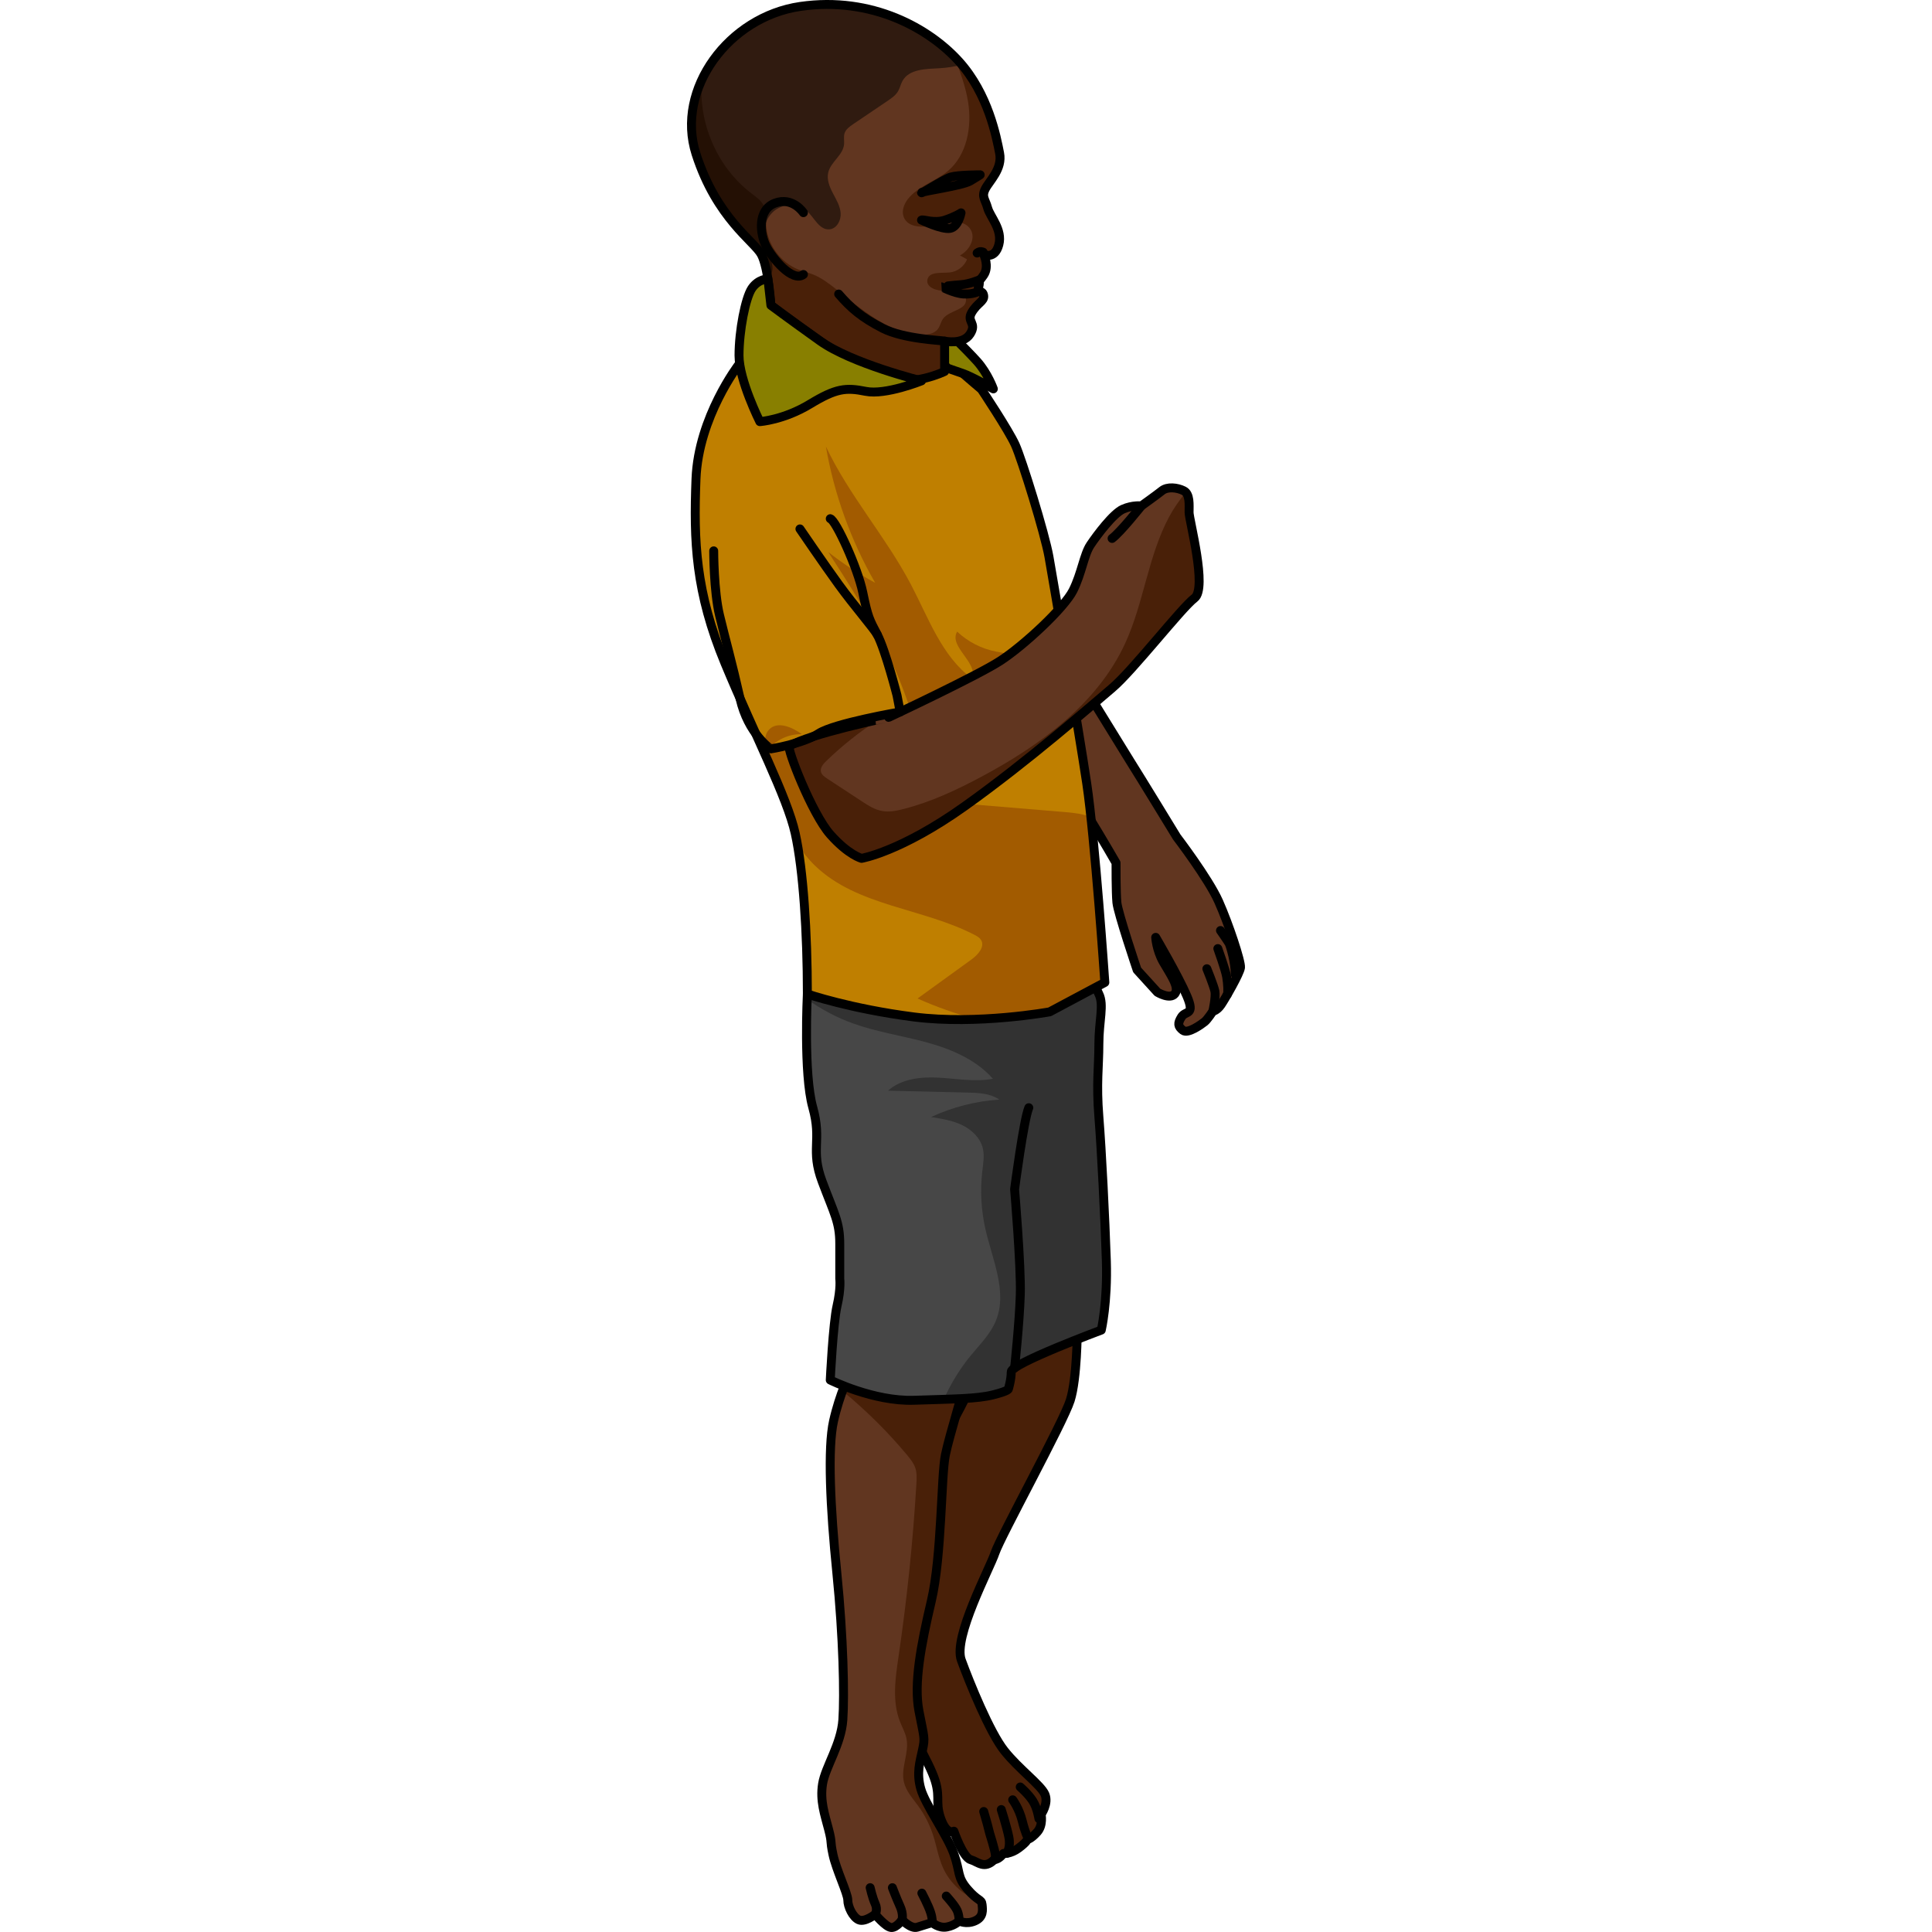 <?xml version="1.0" encoding="utf-8"?>
<!-- Created by: Science Figures, www.sciencefigures.org, Generator: Science Figures Editor -->
<svg version="1.1" id="Layer_1" xmlns="http://www.w3.org/2000/svg" xmlns:xlink="http://www.w3.org/1999/xlink" 
	 width="800px" height="800px" viewBox="0 0 62.42 216.121" enable-background="new 0 0 62.42 216.121" xml:space="preserve">
<g>
	<g>
		<path fill="#613620" d="M37.524,66.365c1.174,0.922,10.849,16.891,12.036,18.766c1.187,1.875,5.223,8.497,5.223,8.497
			s3.541,4.637,4.688,7.21s2.522,6.743,2.446,7.396c-0.076,0.653-1.733,3.519-2.181,4.17s-0.911,0.721-0.911,0.721
			s-0.603,0.922-0.922,1.174c-0.319,0.252-1.858,1.396-2.427,0.958c-0.569-0.438-0.613-0.774-0.155-1.506
			c0.457-0.732,1.542-0.11,0.602-2.328c-0.941-2.218-3.493-6.567-3.493-6.567s0.083,1.415,0.838,2.743s1.862,2.821,1.324,3.544
			s-1.967-0.146-1.967-0.146l-2.272-2.497c0,0-2.152-6.369-2.264-7.54s-0.096-4.44-0.096-4.44s-5.355-9.357-8.62-13.472
			c-3.265-4.114-7.429-10.822-7.429-10.822L37.524,66.365z"/>
		<path fill="none" stroke="#000000" stroke-linecap="round" stroke-linejoin="round" stroke-miterlimit="10" d="M37.524,66.365
			c1.174,0.922,10.849,16.891,12.036,18.766c1.187,1.875,5.223,8.497,5.223,8.497s3.541,4.637,4.688,7.21s2.522,6.743,2.446,7.396
			c-0.076,0.653-1.733,3.519-2.181,4.17s-0.911,0.721-0.911,0.721s-0.603,0.922-0.922,1.174c-0.319,0.252-1.858,1.396-2.427,0.958
			c-0.569-0.438-0.613-0.774-0.155-1.506c0.457-0.732,1.542-0.11,0.602-2.328c-0.941-2.218-3.493-6.567-3.493-6.567
			s0.083,1.415,0.838,2.743s1.862,2.821,1.324,3.544s-1.967-0.146-1.967-0.146l-2.272-2.497c0,0-2.152-6.369-2.264-7.54
			s-0.096-4.44-0.096-4.44s-5.355-9.357-8.62-13.472c-3.265-4.114-7.429-10.822-7.429-10.822L37.524,66.365z"/>
		<path fill="none" stroke="#000000" stroke-linecap="round" stroke-linejoin="round" stroke-miterlimit="10" d="M58.826,113.123
			c0,0,0.354-1.609,0.229-2.234c-0.126-0.626-0.901-2.522-0.901-2.522"/>
		<path fill="none" stroke="#000000" stroke-linecap="round" stroke-linejoin="round" stroke-miterlimit="10" d="M60.439,111.255
			c0.107-0.186,0.064-1.188-0.073-1.995c-0.137-0.807-0.985-3.148-0.985-3.148"/>
		<path fill="none" stroke="#000000" stroke-linecap="round" stroke-linejoin="round" stroke-miterlimit="10" d="M61.319,108.984
			c0.047-1.209-0.53-3.207-0.685-3.474c-0.156-0.267-0.956-1.419-0.956-1.419"/>
	</g>
	<g>
		<path fill="#492008" d="M43.657,148.858c0,0-0.011,5.327-0.784,7.788c-0.772,2.462-7.809,15.248-8.41,17.05
			c-0.601,1.802-4.72,9.44-3.776,12.014c0.944,2.574,3.175,8.067,4.806,10.126c1.63,2.06,4.119,3.862,4.548,4.891
			c0.429,1.03-0.429,2.231-0.429,2.231s0.257,1.201-0.429,1.974c-0.687,0.772-1.116,0.858-1.116,0.858s-0.043,0.257-0.965,0.944
			c-0.923,0.687-1.695,0.601-1.695,0.601s-0.515,0.687-1.03,0.687c-1.116,1.116-1.802,0.257-2.66,0
			c-0.858-0.257-1.862-3.175-1.862-3.175s-0.799,0.515-1.485-1.459s0.156-2.493-0.935-5.063c-1.091-2.57-3.503-6.436-3.901-7.723
			c-0.398-1.287,1.232-9.01,1.232-10.298s1.961-16.159,4.236-19.995s4.045-8.067,4.045-8.067l10.462-2.851"/>
		<path fill="none" stroke="#000000" stroke-linecap="round" stroke-linejoin="round" stroke-miterlimit="10" d="M43.657,148.858
			c0,0-0.011,5.327-0.784,7.788c-0.772,2.462-7.809,15.248-8.41,17.05c-0.601,1.802-4.72,9.44-3.776,12.014
			c0.944,2.574,3.175,8.067,4.806,10.126c1.63,2.06,4.119,3.862,4.548,4.891c0.429,1.03-0.429,2.231-0.429,2.231
			s0.257,1.201-0.429,1.974c-0.687,0.772-1.116,0.858-1.116,0.858s-0.043,0.257-0.965,0.944c-0.923,0.687-1.695,0.601-1.695,0.601
			s-0.515,0.687-1.03,0.687c-1.116,1.116-1.802,0.257-2.66,0c-0.858-0.257-1.862-3.175-1.862-3.175s-0.799,0.515-1.485-1.459
			s0.156-2.493-0.935-5.063c-1.091-2.57-3.503-6.436-3.901-7.723c-0.398-1.287,1.232-9.01,1.232-10.298s1.961-16.159,4.236-19.995
			s4.045-8.067,4.045-8.067l10.462-2.851"/>
		<path fill="none" stroke="#000000" stroke-linecap="round" stroke-linejoin="round" stroke-miterlimit="10" d="M34.378,208.022
			c0,0,0.283-0.013,0-1.136c-0.283-1.123-0.501-1.653-0.626-2.215s-0.561-2.028-0.561-2.028"/>
		<path fill="none" stroke="#000000" stroke-linecap="round" stroke-linejoin="round" stroke-miterlimit="10" d="M35.757,207.318
			c0,0,0.49-0.618,0.241-1.835s-0.842-3.057-0.842-3.057"/>
		<path fill="none" stroke="#000000" stroke-linecap="round" stroke-linejoin="round" stroke-miterlimit="10" d="M38.119,205.545
			c0,0-0.281-0.499-0.624-1.872c-0.343-1.372-1.061-2.339-1.061-2.339"/>
		<path fill="none" stroke="#000000" stroke-linecap="round" stroke-linejoin="round" stroke-miterlimit="10" d="M39.367,203.44
			c-0.031-0.14-0.187-1.201-0.686-1.981c-0.499-0.78-1.404-1.56-1.404-1.56"/>
		<path fill="#613620" d="M30.978,154.746c0,0.789-1.577,5.619-2.07,7.985s-0.394,11.336-1.577,16.364
			c-1.183,5.027-1.972,9.266-1.38,12.322c0.591,3.056,0.69,2.957,0.394,4.337c-0.296,1.38-0.69,2.563-0.197,4.337
			c0.493,1.774,2.981,5.225,3.709,7.295s0.333,2.563,1.516,3.943c1.183,1.38,1.573,1.101,1.635,1.714s0.184,1.41-0.797,1.839
			c-0.981,0.429-1.778,0-1.778,0s-0.429,0.491-1.349,0.674c-0.92,0.184-1.656-0.491-1.656-0.491s-0.964,0.309-1.678,0.522
			c-0.713,0.213-1.694-0.829-1.694-0.829s-0.613,0.918-1.226,0.858c-0.613-0.061-1.778-1.471-1.778-1.471s-1.165,0.92-1.839,0.613
			c-0.674-0.307-1.226-1.472-1.226-2.207s-1.288-3.372-1.656-5.089c-0.368-1.717-0.061-1.165-0.491-2.821
			c-0.429-1.656-0.981-3.188-0.674-5.089s2.085-4.415,2.269-7.174c0.184-2.759,0.061-9.136-0.674-16.433
			c-0.736-7.297-1.042-13.98-0.368-16.984c0.674-3.004,1.839-5.396,1.839-5.396L30.978,154.746z"/>
		<path fill="#492008" d="M27.539,205.316c0.383,1.19,0.577,2.443,1.083,3.586c0.803,1.816,2.415,3.244,4.299,3.864
			c-0.17-0.285-0.605-0.334-1.549-1.435c-1.183-1.38-0.789-1.873-1.516-3.943c-0.727-2.07-3.216-5.52-3.709-7.295
			c-0.493-1.774-0.098-2.957,0.197-4.337c0.296-1.38,0.197-1.281-0.394-4.337c-0.591-3.056,0.197-7.295,1.38-12.322
			c1.183-5.027,1.084-13.998,1.577-16.364c0.493-2.366,2.07-7.196,2.07-7.985l-12.748-1.179c0,0-0.382,0.795-0.833,2.021
			c2.625,2.181,5.069,4.577,7.247,7.204c0.36,0.434,0.72,0.886,0.898,1.421c0.187,0.564,0.156,1.174,0.121,1.767
			c-0.385,6.449-1.05,12.881-1.991,19.273c-0.362,2.459-0.751,5.054,0.166,7.364c0.246,0.62,0.585,1.211,0.715,1.866
			c0.32,1.604-0.661,3.27-0.288,4.863c0.238,1.018,0.986,1.824,1.6,2.67C26.592,203.02,27.159,204.137,27.539,205.316z"/>
		<path fill="none" stroke="#000000" stroke-linecap="round" stroke-linejoin="round" stroke-miterlimit="10" d="M30.978,154.746
			c0,0.789-1.577,5.619-2.07,7.985s-0.394,11.336-1.577,16.364c-1.183,5.027-1.972,9.266-1.38,12.322
			c0.591,3.056,0.69,2.957,0.394,4.337c-0.296,1.38-0.69,2.563-0.197,4.337c0.493,1.774,2.981,5.225,3.709,7.295
			s0.333,2.563,1.516,3.943c1.183,1.38,1.573,1.101,1.635,1.714s0.184,1.41-0.797,1.839c-0.981,0.429-1.778,0-1.778,0
			s-0.429,0.491-1.349,0.674c-0.92,0.184-1.656-0.491-1.656-0.491s-0.964,0.309-1.678,0.522c-0.713,0.213-1.694-0.829-1.694-0.829
			s-0.613,0.918-1.226,0.858c-0.613-0.061-1.778-1.471-1.778-1.471s-1.165,0.92-1.839,0.613c-0.674-0.307-1.226-1.472-1.226-2.207
			s-1.288-3.372-1.656-5.089c-0.368-1.717-0.061-1.165-0.491-2.821c-0.429-1.656-0.981-3.188-0.674-5.089s2.085-4.415,2.269-7.174
			c0.184-2.759,0.061-9.136-0.674-16.433c-0.736-7.297-1.042-13.98-0.368-16.984c0.674-3.004,1.839-5.396,1.839-5.396
			L30.978,154.746z"/>
		<path fill="none" stroke="#000000" stroke-linecap="round" stroke-linejoin="round" stroke-miterlimit="10" d="M30.432,214.883
			c0,0,0.038-0.584-0.207-1.154c-0.244-0.57-1.222-1.629-1.222-1.629"/>
		<path fill="none" stroke="#000000" stroke-linecap="round" stroke-linejoin="round" stroke-miterlimit="10" d="M27.427,215.067
			c0,0,0.068-0.36-0.176-1.134c-0.244-0.774-0.978-2.159-0.978-2.159"/>
		<path fill="none" stroke="#000000" stroke-linecap="round" stroke-linejoin="round" stroke-miterlimit="10" d="M24.055,214.761
			c0,0,0.182-0.624-0.225-1.52c-0.407-0.896-0.855-2.077-0.855-2.077"/>
		<path fill="none" stroke="#000000" stroke-linecap="round" stroke-linejoin="round" stroke-miterlimit="10" d="M21.05,214.148
			c0,0,0.317-0.487,0-1.186c-0.317-0.699-0.561-1.799-0.561-1.799"/>
		<g>
			<path fill="#474747" d="M13.464,111.195c0,0-0.453,8.908,0.604,12.682s-0.302,4.68,1.057,8.304
				c1.359,3.623,1.963,4.529,1.963,6.945c0,2.416,0,3.925,0,3.925s0.151,1.057-0.302,3.02s-0.76,8.304-0.76,8.304
				s4.836,2.416,9.365,2.265c4.529-0.151,7.024-0.151,8.836-0.604c1.812-0.453,1.726-0.667,1.726-0.667s0.319-1.018,0.319-1.924
				c0-0.906,10.071-4.656,10.071-4.656s0.717-3.081,0.566-7.762c-0.151-4.68-0.533-12.318-0.835-16.093
				c-0.302-3.774,0-5.586,0-8.153s0.604-4.378,0-5.586c-0.604-1.208-0.706-2.355-0.706-2.355l-4.729-2.326l-15.551,0.604
				L13.464,111.195z"/>
			<path opacity="0.3" d="M46.91,141.027c-0.151-4.68-0.533-12.318-0.835-16.093c-0.302-3.774,0-5.586,0-8.153
				c0-2.567,0.604-4.378,0-5.586c-0.299-0.598-0.475-1.181-0.576-1.617c-4.243,1.57-8.92,1.928-13.48,2.104
				c-3.627,0.14-7.306,0.194-10.831-0.67c-1.281-0.314-2.539-0.75-3.793-1.195l-3.93,1.378c0,0-0.011,0.225-0.025,0.586
				c1.569,1.126,3.291,2.039,5.108,2.695c2.683,0.968,5.531,1.378,8.282,2.133c2.751,0.755,5.505,1.925,7.391,4.065
				c-1.981,0.378-4.015-0.007-6.029-0.121c-2.013-0.114-4.204,0.112-5.708,1.455c2.954,0.07,5.908,0.139,8.862,0.209
				c1.245,0.029,2.568,0.083,3.596,0.785c-2.64,0.175-5.246,0.841-7.645,1.956c1.187,0.184,2.395,0.375,3.478,0.898
				c1.082,0.523,2.041,1.436,2.319,2.605c0.196,0.824,0.043,1.685-0.056,2.526c-0.256,2.183-0.135,4.41,0.356,6.553
				c0.784,3.418,2.492,7.014,1.141,10.25c-0.609,1.458-1.768,2.601-2.773,3.82c-1.232,1.493-2.245,3.16-3.039,4.925
				c2.522-0.082,4.197-0.173,5.503-0.499c1.812-0.453,1.726-0.667,1.726-0.667s0.319-1.018,0.319-1.924
				c0-0.906,10.071-4.656,10.071-4.656S47.061,145.707,46.91,141.027z"/>
			<path fill="none" stroke="#000000" stroke-linecap="round" stroke-linejoin="round" stroke-miterlimit="10" d="M13.464,111.195
				c0,0-0.453,8.908,0.604,12.682s-0.302,4.68,1.057,8.304c1.359,3.623,1.963,4.529,1.963,6.945c0,2.416,0,3.925,0,3.925
				s0.151,1.057-0.302,3.02s-0.76,8.304-0.76,8.304s4.836,2.416,9.365,2.265c4.529-0.151,7.024-0.151,8.836-0.604
				c1.812-0.453,1.726-0.667,1.726-0.667s0.319-1.018,0.319-1.924c0-0.906,10.071-4.656,10.071-4.656s0.717-3.081,0.566-7.762
				c-0.151-4.68-0.533-12.318-0.835-16.093c-0.302-3.774,0-5.586,0-8.153s0.604-4.378,0-5.586c-0.604-1.208-0.706-2.355-0.706-2.355
				l-4.729-2.326l-15.551,0.604L13.464,111.195z"/>
			<path fill="none" stroke="#000000" stroke-linecap="round" stroke-linejoin="round" stroke-miterlimit="10" d="M36.645,153.028
				c0,0,0.544-5.072,0.639-8.208c0.095-3.136-0.639-11.783-0.639-11.783s1.019-7.792,1.589-9.123"/>
		</g>
		<path fill="#BF7F00" d="M5.819,40.747c0,0-4.547,5.884-4.814,12.838s-0.071,12.62,3.25,20.621s6.945,14.947,7.851,19.023
			c0.906,4.076,1.359,11.172,1.359,17.966c0,0,4.831,1.661,11.927,2.567c7.096,0.906,15.182-0.574,15.182-0.574l6.167-3.288
			c0,0-1.118-16.218-2.024-22.257c-0.906-6.039-3.774-22.798-4.227-25.364c-0.453-2.567-3.02-10.87-3.774-12.531
			c-0.755-1.661-3.774-6.19-3.774-6.19s-6.77-5.737-6.707-6.039c0.064-0.302-8.474-1.51-8.474-1.51L5.819,40.747z"/>
		<path fill="#A25B00" d="M31.82,107.333c-2.01,1.454-4.02,2.909-6.029,4.363c2.118,0.952,4.315,1.723,6.559,2.322
			c4.558-0.162,8.224-0.83,8.224-0.83l6.167-3.288c0,0-0.776-11.248-1.558-18.498c-0.862-0.352-1.871-0.474-2.811-0.552
			c-5.616-0.466-11.232-0.933-16.848-1.399c2.819-3.952,7.061-6.647,10.283-10.279c0.731-0.824,1.427-1.734,1.675-2.807
			c0.248-1.073-0.063-2.345-0.994-2.933c-0.565-0.357-1.26-0.418-1.917-0.545c-1.622-0.314-3.149-1.097-4.351-2.23
			c-0.982,1.684,2.389,3.444,1.67,5.256c-3.404-2.516-4.876-6.795-6.847-10.541c-2.816-5.352-6.931-9.961-9.507-15.432
			c0.927,5.356,2.803,10.546,5.515,15.257c-1.844-0.992-3.601-2.145-5.246-3.44c2.42,3.753,4.848,7.52,6.76,11.556
			c1.003,2.117,1.86,4.303,2.565,6.537c-5.174,1.767-10.511,3.057-15.921,3.848c0.91-1.017,2.279-1.606,3.643-1.569
			c-1.099-0.799-2.751-1.507-3.674-0.51c-0.601,0.649-0.489,1.662-0.33,2.532c0.055,0.299,0.117,0.599,0.176,0.9
			c1.462,3.304,2.622,6.112,3.081,8.178c0.076,0.344,0.145,0.739,0.215,1.125c0.575,0.898,1.231,1.741,2.011,2.492
			c4.706,4.539,12.051,4.725,17.852,7.741c0.267,0.139,0.541,0.294,0.702,0.547C33.37,105.896,32.551,106.804,31.82,107.333z"/>
		<path fill="none" stroke="#000000" stroke-linecap="round" stroke-linejoin="round" stroke-miterlimit="10" d="M5.819,40.747
			c0,0-4.547,5.884-4.814,12.838s-0.071,12.62,3.25,20.621s6.945,14.947,7.851,19.023c0.906,4.076,1.359,11.172,1.359,17.966
			c0,0,4.831,1.661,11.927,2.567c7.096,0.906,15.182-0.574,15.182-0.574l6.167-3.288c0,0-1.118-16.218-2.024-22.257
			c-0.906-6.039-3.774-22.798-4.227-25.364c-0.453-2.567-3.02-10.87-3.774-12.531c-0.755-1.661-3.774-6.19-3.774-6.19
			s-6.77-5.737-6.707-6.039c0.064-0.302-8.474-1.51-8.474-1.51L5.819,40.747z"/>
		<path fill="#887F00" stroke="#000000" stroke-linecap="round" stroke-linejoin="round" stroke-miterlimit="10" d="M29.131,41.173
			c0,0,0.746,0.276,1.735,0.608c0.989,0.333,3.403,1.72,3.403,1.72s-0.618-1.734-1.813-3.071c-1.195-1.337-5.158-5.25-5.455-5.349
			c-0.297-0.099-1.734,1.882-1.734,1.882L29.131,41.173z"/>
		<path fill="#613620" d="M28.819,41.549v-3.388c0,0,2.05,0.446,2.853-0.802c0.802-1.248-0.446-1.337,0.178-2.407
			s1.426-1.248,1.337-1.872s-0.644-0.453-0.644-0.453l0.198-1.33c0,0,0.093,0,0.453-0.535c0.647-0.962,0-2.297,0-2.297
			s1.241,0.603,1.687-1.091c0.446-1.694-0.981-3.12-1.248-4.101c-0.267-0.981-0.713-1.248-0.267-2.14
			c0.446-0.891,1.954-2.229,1.601-4.012c-0.353-1.783-1.245-6.597-4.543-10.252s-9.717-7.31-17.741-6.151S-1.313,9.99,1.005,17.211
			s6.508,9.76,7.31,11.254s1.07,5.684,1.07,5.684s9.196,7.043,12.532,8.113C25.253,43.332,28.819,41.549,28.819,41.549z"/>
		<path fill="#492008" d="M34.967,17.122c-0.353-1.783-1.245-6.597-4.543-10.252c-0.171-0.19-0.357-0.38-0.545-0.57
			c0.656,1.659,1.275,3.327,1.56,5.082c0.451,2.783-0.107,5.947-2.267,7.758c-1.397,1.172-3.335,1.683-4.457,3.121
			c-0.435,0.558-0.723,1.307-0.488,1.974c0.465,1.32,2.34,1.263,3.69,0.892c1.35-0.37,3.147-0.63,3.832,0.59
			c0.565,1.007-0.195,2.317-1.216,2.857c0.265,0.146,0.53,0.292,0.795,0.438c-0.314,0.787-1.084,1.372-1.926,1.463
			c-0.942,0.102-2.284-0.135-2.503,0.786c-0.215,0.908,1.099,1.328,2.029,1.255c0.93-0.073,2.228,0.073,2.281,1.005
			c0.067,1.172-1.873,1.187-2.566,2.134c-0.246,0.336-0.313,0.778-0.556,1.117c-0.433,0.605-1.285,0.716-2.027,0.668
			c-3.659-0.238-6.613-2.911-9.493-5.18c-0.769-0.606-1.566-1.199-2.477-1.559c-0.526-0.208-1.081-0.334-1.609-0.54
			c-2.051-0.799-3.539-2.875-3.637-5.074c-0.03-0.678,0.055-1.39-0.224-2.009c-0.284-0.632-0.891-1.044-1.441-1.465
			c-3.825-2.927-5.949-7.892-5.513-12.682c-1.207,2.595-1.551,5.502-0.66,8.28c2.318,7.221,6.508,9.76,7.31,11.254
			c0.802,1.494,1.07,5.684,1.07,5.684s9.195,7.043,12.532,8.113c3.337,1.07,6.902-0.713,6.902-0.713v-3.388
			c0,0,2.05,0.446,2.853-0.802c0.802-1.248-0.446-1.337,0.178-2.407c0.624-1.07,1.427-1.248,1.337-1.872
			c-0.089-0.624-0.644-0.453-0.644-0.453l0.198-1.33c0,0,0.093,0,0.452-0.535c0.647-0.961,0-2.297,0-2.297s1.241,0.603,1.687-1.091
			c0.446-1.694-0.981-3.12-1.248-4.101c-0.267-0.981-0.713-1.248-0.267-2.14C33.812,20.242,35.32,18.905,34.967,17.122z"/>
		<path opacity="0.5" d="M30.424,6.87c-3.298-3.655-9.717-7.31-17.741-6.151C4.66,1.877-1.313,9.99,1.005,17.211
			c2.318,7.221,6.508,9.76,7.31,11.254c0.325,0.604,0.56,1.65,0.728,2.681c0.029-0.021,0.068-0.026,0.094-0.05
			c0.45-0.42,0.5-1.128,0.344-1.724c-0.156-0.595-0.481-1.132-0.685-1.713c-0.462-1.312-0.228-2.902,0.758-3.884
			s2.735-1.164,3.786-0.252c0.884,0.768,1.446,2.248,2.611,2.13c0.805-0.082,1.297-1.001,1.238-1.808
			c-0.058-0.807-0.5-1.526-0.875-2.243c-0.376-0.716-0.703-1.53-0.513-2.317c0.286-1.181,1.65-1.926,1.769-3.135
			c0.041-0.412-0.073-0.841,0.052-1.236c0.143-0.454,0.564-0.755,0.958-1.022c1.285-0.869,2.571-1.739,3.856-2.608
			c0.442-0.299,0.898-0.613,1.169-1.073c0.213-0.362,0.294-0.788,0.497-1.156c0.75-1.358,2.652-1.339,4.201-1.427
			c0.818-0.046,1.628-0.181,2.422-0.384C30.619,7.122,30.533,6.991,30.424,6.87z"/>
		<path fill="none" stroke="#000000" stroke-linecap="round" stroke-linejoin="round" stroke-miterlimit="10" d="M28.819,41.549
			v-3.388c0,0,2.05,0.446,2.853-0.802c0.802-1.248-0.446-1.337,0.178-2.407s1.426-1.248,1.337-1.872s-0.644-0.453-0.644-0.453
			l0.198-1.33c0,0,0.093,0,0.453-0.535c0.647-0.962,0-2.297,0-2.297s1.241,0.603,1.687-1.091c0.446-1.694-0.981-3.12-1.248-4.101
			c-0.267-0.981-0.713-1.248-0.267-2.14c0.446-0.891,1.954-2.229,1.601-4.012c-0.353-1.783-1.245-6.597-4.543-10.252
			s-9.717-7.31-17.741-6.151S-1.313,9.99,1.005,17.211s6.508,9.76,7.31,11.254s1.07,5.684,1.07,5.684s9.196,7.043,12.532,8.113
			C25.253,43.332,28.819,41.549,28.819,41.549z"/>
		<path fill="#887F00" d="M9.049,31.19c0,0-1.09,0.017-1.804,1.087c-0.713,1.07-1.426,4.725-1.426,7.489
			c0,2.764,2.328,7.399,2.328,7.399s2.664-0.178,5.606-1.961s4.012-1.872,6.24-1.426s6.24-1.174,6.24-1.174
			s-7.791-1.923-11.362-4.473S9.385,34.15,9.385,34.15L9.049,31.19z"/>
		<path fill="none" stroke="#000000" stroke-linecap="round" stroke-linejoin="round" stroke-miterlimit="10" d="M9.049,31.19
			c0,0-1.09,0.017-1.804,1.087c-0.713,1.07-1.426,4.725-1.426,7.489c0,2.764,2.328,7.399,2.328,7.399s2.664-0.178,5.606-1.961
			s4.012-1.872,6.24-1.426s6.24-1.174,6.24-1.174s-7.791-1.923-11.362-4.473S9.385,34.15,9.385,34.15L9.049,31.19z"/>
		<path fill="#613620" d="M11.445,83.465c-0.327,0.2,2.535,7.58,4.581,9.885c2.046,2.305,3.502,2.669,3.502,2.669
			s4.367-0.728,11.525-5.823s14.194-11.282,16.499-13.223c2.305-1.941,7.764-8.977,9.22-10.069c1.456-1.092-0.607-8.735-0.607-9.584
			s0.121-2.062-0.607-2.426c-0.728-0.364-1.82-0.485-2.426,0c-0.607,0.485-2.305,1.698-2.305,1.698s-0.971-0.121-2.062,0.364
			c-1.092,0.485-2.912,2.912-3.639,4.003s-0.971,3.154-1.941,5.095s-5.532,6.187-8.165,7.885
			c-2.632,1.698-12.459,6.308-12.459,6.308S13.679,82.099,11.445,83.465z"/>
		<path fill="#492008" d="M56.165,57.32c0-0.741,0.058-1.726-0.402-2.216c-0.679,0.852-1.31,1.741-1.825,2.701
			c-2.371,4.417-2.831,9.628-4.932,14.18C45.9,78.72,39.53,83.356,32.992,86.858c-2.803,1.502-5.709,2.861-8.791,3.647
			c-0.772,0.197-1.578,0.358-2.363,0.219c-0.846-0.149-1.59-0.632-2.308-1.103c-1.287-0.845-2.574-1.69-3.861-2.535
			c-0.292-0.192-0.607-0.416-0.685-0.756c-0.103-0.449,0.25-0.864,0.581-1.186c1.787-1.733,3.748-3.283,5.833-4.642
			c-2.475,0.55-8.215,1.902-9.952,2.964c-0.327,0.2,2.535,7.58,4.581,9.885c2.046,2.305,3.502,2.669,3.502,2.669
			s4.367-0.728,11.525-5.823c7.158-5.095,14.194-11.282,16.499-13.223c2.305-1.941,7.764-8.977,9.22-10.069
			C58.228,65.812,56.165,58.169,56.165,57.32z"/>
		<path fill="none" stroke="#000000" stroke-linecap="round" stroke-linejoin="round" stroke-miterlimit="10" d="M11.445,83.465
			c-0.327,0.2,2.535,7.58,4.581,9.885c2.046,2.305,3.502,2.669,3.502,2.669s4.367-0.728,11.525-5.823s14.194-11.282,16.499-13.223
			c2.305-1.941,7.764-8.977,9.22-10.069c1.456-1.092-0.607-8.735-0.607-9.584s0.121-2.062-0.607-2.426
			c-0.728-0.364-1.82-0.485-2.426,0c-0.607,0.485-2.305,1.698-2.305,1.698s-0.971-0.121-2.062,0.364
			c-1.092,0.485-2.912,2.912-3.639,4.003s-0.971,3.154-1.941,5.095s-5.532,6.187-8.165,7.885
			c-2.632,1.698-12.459,6.308-12.459,6.308S13.679,82.099,11.445,83.465z"/>
		<path fill="none" stroke="#000000" stroke-linecap="round" stroke-linejoin="round" stroke-miterlimit="10" d="M50.827,56.592
			c0,0-2.305,2.912-3.275,3.639"/>
		<path fill="none" stroke="#000000" stroke-linecap="round" stroke-linejoin="round" stroke-miterlimit="10" d="M16.026,58.023
			c0.613,0.163,3.066,5.477,3.638,8.257c0.572,2.78,0.736,3.025,1.635,4.742s2.199,6.785,2.199,6.785l0.348,1.833
			c0,0-7.365,1.266-9.125,2.414c-1.76,1.148-5.357,1.72-5.357,1.72S6.83,82.108,5.93,78.118s-1.635-6.571-2.289-9.286
			c-0.654-2.715-0.654-7.211-0.654-7.211"/>
		<path fill="none" stroke="#000000" stroke-linecap="round" stroke-linejoin="round" stroke-miterlimit="10" d="M21.299,71.021
			c-0.339-0.65-2.616-3.27-4.333-5.641c-1.717-2.371-4.333-6.213-4.333-6.213"/>
		<path fill="none" stroke="#000000" stroke-linecap="round" stroke-linejoin="round" stroke-miterlimit="10" d="M13.022,23.79
			c0,0-1.216-1.824-3.193-1.064c-1.976,0.76-1.672,3.421-0.988,4.789c0.684,1.368,2.965,4.105,4.181,3.193"/>
		<path fill="none" stroke="#000000" stroke-linecap="round" stroke-linejoin="round" stroke-miterlimit="10" d="M26.234,24.62
			c0.2-0.116,1.414,0.405,2.628,0c1.214-0.405,1.792-0.809,1.792-0.809s-0.289,1.561-1.214,1.734
			C28.515,25.718,26.234,24.62,26.234,24.62z"/>
		<path fill="none" stroke="#000000" stroke-linecap="round" stroke-linejoin="round" stroke-miterlimit="10" d="M32.742,31.297
			c0,0-1.163,0.491-2.088,0.549c-0.925,0.058-2.223,0.231-2.21,0.231s1.458,0.751,2.499,0.809s1.601-0.259,1.601-0.259
			L32.742,31.297z"/>
		<path fill="none" stroke="#000000" stroke-linecap="round" stroke-linejoin="round" stroke-miterlimit="10" d="M33.137,28.213
			c-0.068-0.023-0.318-0.182-0.681,0.091"/>
		<path fill="none" stroke="#000000" stroke-linecap="round" stroke-linejoin="round" stroke-miterlimit="10" d="M32.797,19.556
			c0,0-0.175,0.123-1.101,0.679c-0.926,0.556-5.428,1.152-5.462,1.317c-0.033,0.165,2.46-1.502,3.282-1.749
			C30.337,19.556,32.797,19.556,32.797,19.556z"/>
		<path fill="none" stroke="#000000" stroke-linecap="round" stroke-linejoin="round" stroke-miterlimit="10" d="M28.819,38.161
			c-0.325-0.091-4.568-0.226-6.933-1.44c-2.365-1.214-3.568-2.262-4.919-3.828"/>
	</g>
</g>
</svg>
